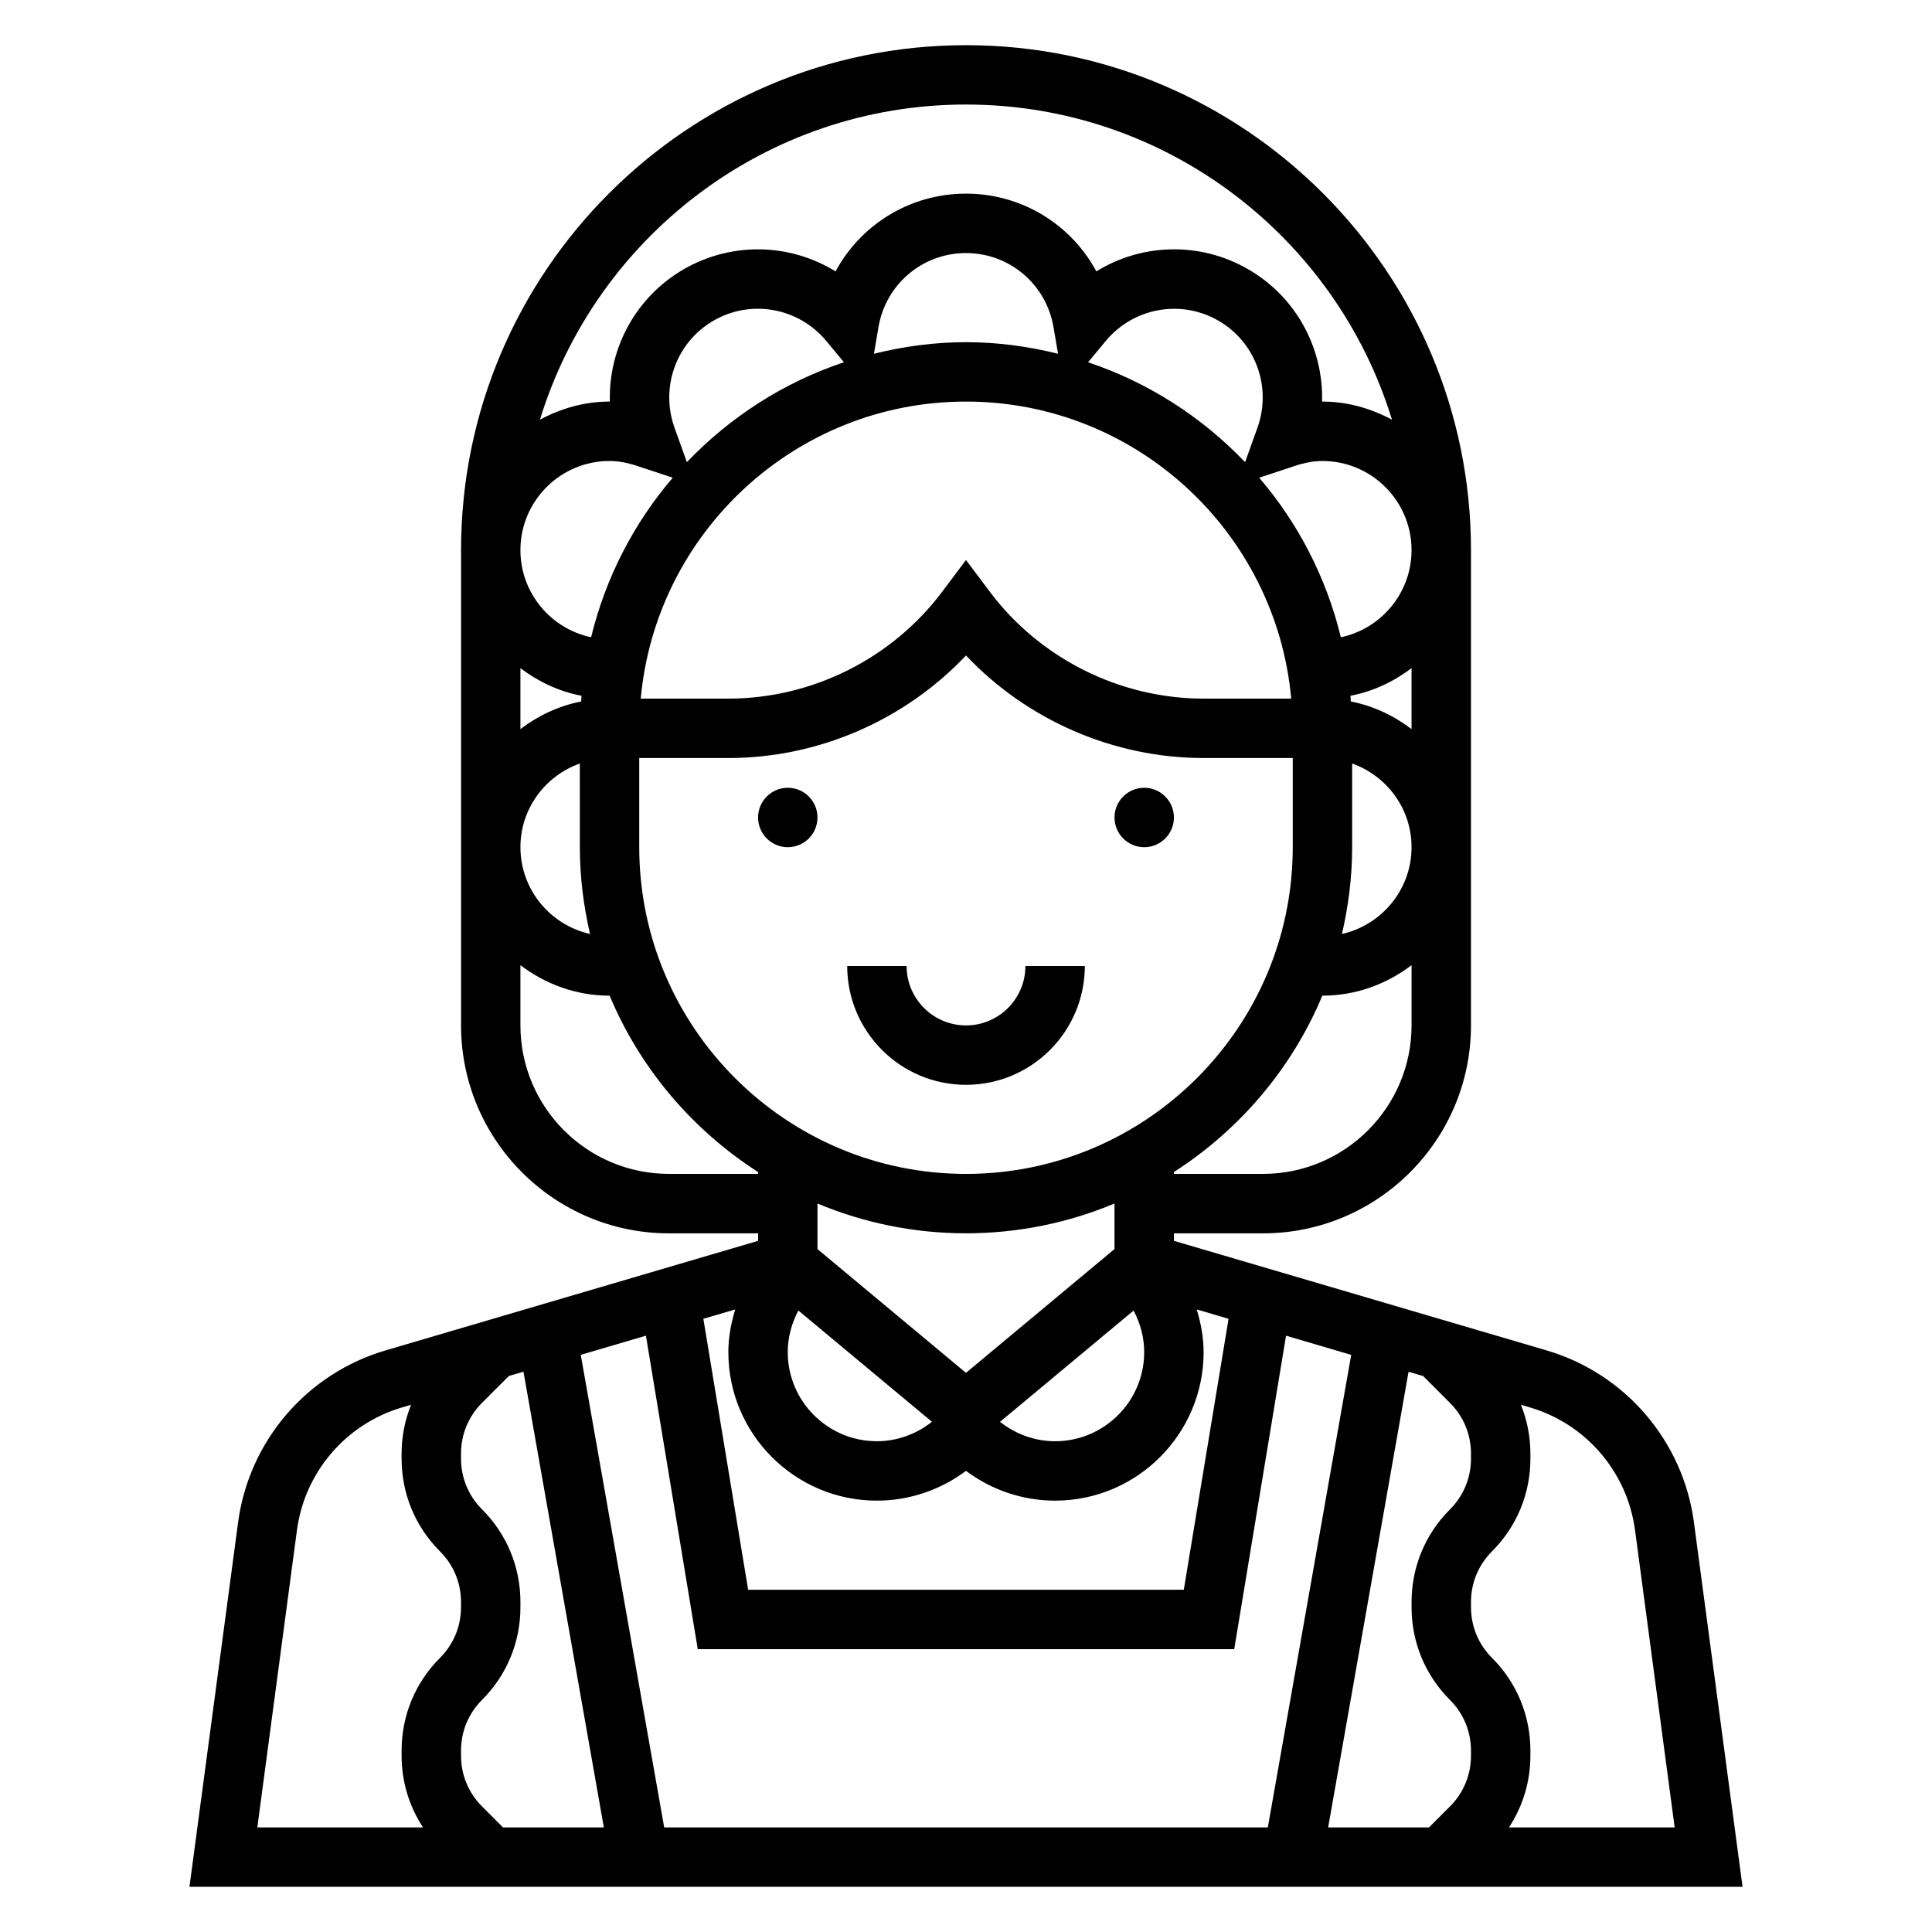 <?xml version="1.0" encoding="UTF-8"?>
<!-- Uploaded to: ICON Repo, www.iconrepo.com, Generator: ICON Repo Mixer Tools -->
<svg fill="#000000" width="800px" height="800px" version="1.1" viewBox="144 144 512 512" xmlns="http://www.w3.org/2000/svg">
 <g>
  <path d="m592.91 547.45c-2.867-21.562-18.199-39.445-39.07-45.586l-98.738-29.031v-1.984h23.617c30.379 0 55.105-24.719 55.105-55.105v-125.95c0-73.793-60.031-133.82-133.82-133.82s-133.82 60.031-133.82 133.82v125.95c0 30.387 24.727 55.105 55.105 55.105h23.617v1.984l-98.738 29.039c-20.859 6.133-36.203 24.027-39.07 45.578l-12.891 96.582h411.59zm-64.652-31.668c3.59 3.582 5.566 8.352 5.566 13.43v1.355c0 5.078-1.977 9.848-5.566 13.438-6.566 6.555-10.18 15.277-10.18 24.566v1.355c0 9.289 3.613 18.012 10.18 24.578 3.59 3.578 5.566 8.348 5.566 13.426v1.355c0 5.078-1.977 9.848-5.566 13.438l-5.566 5.566h-26.719l21.309-120.76 3.871 1.141zm-256.52 106.93c-3.59-3.582-5.562-8.352-5.562-13.43v-1.355c0-5.078 1.977-9.848 5.566-13.438 6.562-6.559 10.176-15.277 10.176-24.566v-1.355c0-9.289-3.613-18.012-10.18-24.578-3.59-3.582-5.562-8.352-5.562-13.43v-1.355c0-5.078 1.977-9.848 5.566-13.438l7.109-7.109 3.871-1.141 21.301 120.77h-26.719zm26.168-119.66 17.27-5.086 13.738 83.082h142.17l13.73-83.074 17.27 5.086-22.098 125.22h-159.97zm2.457-111.54c-10.535-2.367-18.445-11.77-18.445-23.008 0-10.25 6.606-18.91 15.742-22.168l0.004 22.168c0 7.918 0.988 15.602 2.699 23.008zm201.97-23.008v-22.168c9.141 3.258 15.742 11.918 15.742 22.168 0 11.242-7.91 20.641-18.445 23.012 1.711-7.41 2.703-15.094 2.703-23.012zm-0.363-38.605c-0.031-0.504-0.031-1.016-0.078-1.512 6.016-1.156 11.469-3.754 16.184-7.32v16.145c-4.691-3.551-10.113-6.148-16.105-7.312zm-2.629-17.02c-3.856-15.855-11.352-30.27-21.641-42.281l9.406-3.109c2.691-0.891 5.102-1.32 7.352-1.32 13.02 0 23.617 10.598 23.617 23.617 0 11.348-8.051 20.844-18.734 23.094zm-13.156 16.262h-23.211c-22.176 0-43.367-10.598-56.68-28.34l-6.297-8.398-6.301 8.402c-13.309 17.742-34.5 28.336-56.676 28.336h-23.215c3.992-44.066 41.098-78.719 86.191-78.719 45.09 0 82.199 34.652 86.188 78.719zm-8.949-71.789-3.273 9.133c-11.398-11.941-25.617-21.129-41.613-26.48l4.66-5.613c7.375-8.879 19.957-11.148 29.906-5.398 9.832 5.68 14.18 17.605 10.32 28.359zm-77.238-22.672c-8.422 0-16.562 1.133-24.395 3.062l1.203-7.055c1.934-11.375 11.688-19.625 23.191-19.625 11.5 0 21.254 8.25 23.191 19.625l1.203 7.055c-7.832-1.93-15.973-3.062-24.395-3.062zm-73.969 31.801-3.273-9.133c-3.856-10.754 0.488-22.68 10.328-28.371 9.957-5.738 22.523-3.481 29.906 5.406l4.66 5.613c-15.996 5.356-30.219 14.543-41.621 26.484zm-3.738 4.117c-10.289 12.012-17.781 26.426-21.641 42.281-10.68-2.25-18.734-11.746-18.734-23.098 0-13.02 10.598-23.617 23.617-23.617 2.25 0 4.66 0.434 7.352 1.324zm-24.191 57.789c-0.039 0.496-0.039 1.008-0.078 1.512-5.992 1.164-11.414 3.762-16.105 7.312v-16.145c4.707 3.566 10.164 6.172 16.184 7.32zm15.305 16.5h23.617c23.836 0 46.734-10.012 62.977-27.176 16.238 17.164 39.137 27.176 62.977 27.176h23.617v23.617c0 47.742-38.848 86.594-86.594 86.594-47.742 0-86.594-38.848-86.594-86.594zm133.82 157.44c0 13.02-10.598 23.617-23.617 23.617-5.344 0-10.453-1.875-14.594-5.141l35.395-29.488c1.785 3.367 2.816 7.121 2.816 11.012zm-91.645-11.023 35.395 29.488c-4.152 3.277-9.254 5.148-14.598 5.148-13.02 0-23.617-10.598-23.617-23.617 0-3.887 1.031-7.641 2.82-11.02zm44.414-20.465c13.941 0 27.238-2.824 39.359-7.894v12.074l-39.359 32.801-39.359-32.801v-12.074c12.121 5.066 25.418 7.894 39.359 7.894zm-23.617 70.848c8.582 0 16.855-2.824 23.617-7.894 6.762 5.066 15.027 7.894 23.613 7.894 21.703 0 39.359-17.656 39.359-39.359 0-3.883-0.715-7.66-1.82-11.312l8.438 2.481-11.867 71.809h-115.45l-11.871-71.809 8.438-2.481c-1.102 3.652-1.816 7.43-1.816 11.312 0 21.703 17.656 39.359 39.359 39.359zm102.34-86.594h-23.617v-0.496c17.438-11.195 31.293-27.473 39.359-46.801v0.066c8.895 0 17.02-3.078 23.617-8.078v15.949c0 21.703-17.656 39.359-39.359 39.359zm-78.719-283.39c53.09 0 98.078 35.219 112.89 83.516-5.531-2.961-11.742-4.797-18.434-4.797h-0.094c0.387-14.098-6.84-27.719-19.586-35.07-12.816-7.398-28.215-6.848-40.227 0.566-6.695-12.43-19.758-20.602-34.555-20.602-14.801 0-27.859 8.18-34.559 20.609-12.004-7.414-27.402-7.965-40.227-0.574-12.746 7.359-19.973 20.973-19.586 35.07h-0.094c-6.691 0-12.902 1.836-18.43 4.793 14.816-48.293 59.805-83.512 112.89-83.512zm-78.723 283.39c-21.703 0-39.359-17.656-39.359-39.359v-15.949c6.598 5 14.723 8.078 23.617 8.078v-0.062c8.07 19.324 21.922 35.598 39.359 46.801v0.492zm-98.582 94.426c2.047-15.398 12.996-28.176 27.906-32.551l2.34-0.691c-1.629 4.062-2.512 8.422-2.512 12.926v1.355c0 9.289 3.613 18.012 10.18 24.578 3.59 3.578 5.566 8.348 5.566 13.426v1.355c0 5.078-1.977 9.848-5.566 13.438-6.566 6.555-10.18 15.277-10.18 24.566v1.355c0 6.863 2 13.406 5.676 19.004h-43.91zm321.2 78.762c3.676-5.606 5.676-12.148 5.676-19.004v-1.355c0-9.289-3.613-18.012-10.18-24.578-3.59-3.578-5.562-8.352-5.562-13.426v-1.355c0-5.078 1.977-9.848 5.566-13.438 6.562-6.559 10.176-15.281 10.176-24.57v-1.355c0-4.504-0.883-8.863-2.512-12.926l2.34 0.691c14.91 4.375 25.859 17.16 27.906 32.559l10.5 78.758z"/>
  <path d="m455.1 360.64c0 4.348-3.523 7.875-7.871 7.875-4.348 0-7.871-3.527-7.871-7.875 0-4.348 3.523-7.871 7.871-7.871 4.348 0 7.871 3.523 7.871 7.871"/>
  <path d="m360.64 360.64c0 4.348-3.523 7.875-7.871 7.875s-7.871-3.527-7.871-7.875c0-4.348 3.523-7.871 7.871-7.871s7.871 3.523 7.871 7.871"/>
  <path d="m400 431.49c17.367 0 31.488-14.121 31.488-31.488h-15.742c0 8.684-7.062 15.742-15.742 15.742-8.684 0-15.742-7.062-15.742-15.742h-15.742c-0.008 17.363 14.113 31.488 31.48 31.488z"/>
 </g>
</svg>